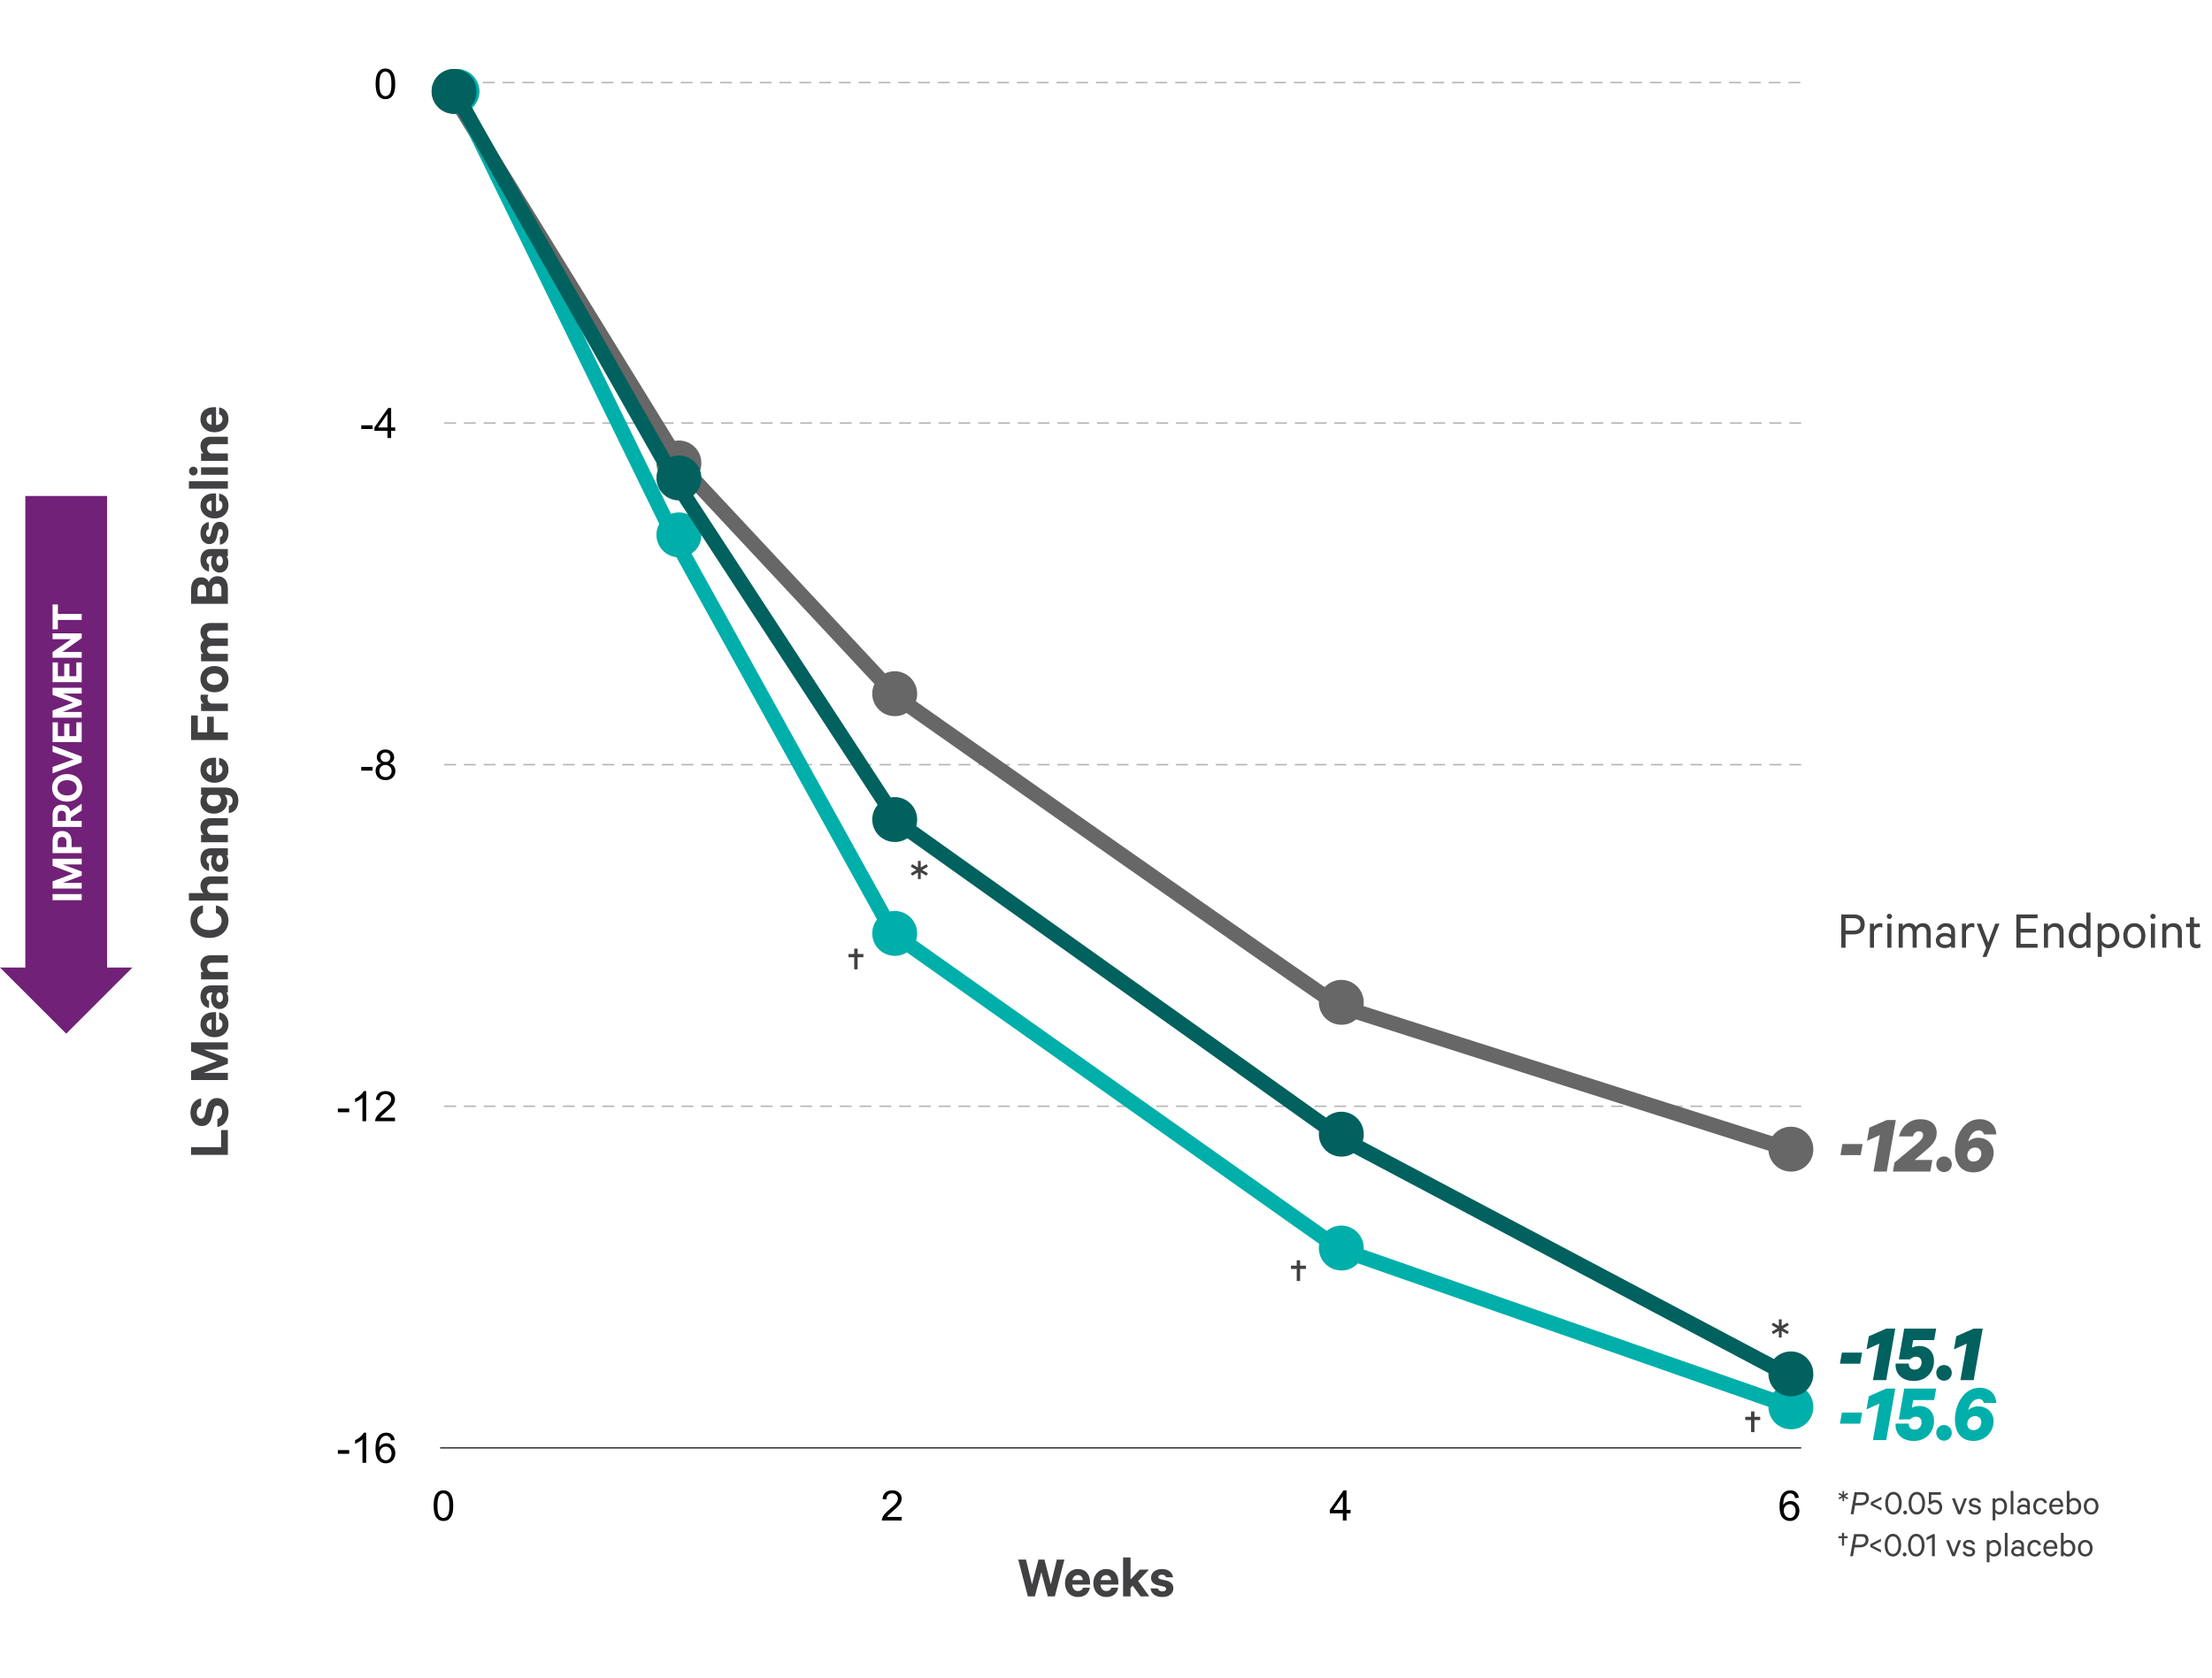 <svg width="738" height="560" viewBox="0 0 738 560" fill="none" xmlns="http://www.w3.org/2000/svg">
<rect x="0" y="0" width="738" height="560" fill="#808080" stroke="none"/>
<g clip-path="url(#clip0_17405_3936)">
<path d="M738 0H0V560H738V0Z" fill="white"/>
<path d="M613.867 455.093L614.511 451.397H621.259L620.615 455.093H613.867ZM632.333 443.389L629.309 460.581H624.885L627.013 448.401L622.729 450.333L623.513 445.937L629.309 443.389H632.333ZM638.527 460.861C634.663 460.861 632.423 458.593 632.423 455.541C632.423 455.317 632.451 455.065 632.451 455.065H636.847V455.205C636.847 456.325 637.547 457.081 638.779 457.081C640.151 457.081 641.103 456.073 641.103 454.645C641.103 453.525 640.459 452.769 639.227 452.769C638.415 452.769 637.771 453.133 637.239 453.665H633.515L635.307 443.389H645.975L645.303 447.225H638.303L637.855 449.773C638.443 449.493 639.283 449.185 640.263 449.185C643.371 449.185 645.247 451.201 645.247 454.169C645.247 458.005 642.531 460.861 638.527 460.861ZM646.001 458.145C646.001 456.661 647.149 455.541 648.577 455.541C650.033 455.541 651.181 456.661 651.181 458.145C651.181 459.629 650.033 460.777 648.577 460.777C647.149 460.777 646.001 459.629 646.001 458.145ZM661.509 443.389L658.485 460.581H654.061L656.189 448.401L651.905 450.333L652.689 445.937L658.485 443.389H661.509Z" fill="#00615E"/>
<path d="M613.867 475.117L614.511 471.421H621.259L620.615 475.117H613.867ZM632.333 463.413L629.309 480.605H624.885L627.013 468.425L622.729 470.357L623.513 465.961L629.309 463.413H632.333ZM638.527 480.885C634.663 480.885 632.423 478.617 632.423 475.565C632.423 475.341 632.451 475.089 632.451 475.089H636.847V475.229C636.847 476.349 637.547 477.105 638.779 477.105C640.151 477.105 641.103 476.097 641.103 474.669C641.103 473.549 640.459 472.793 639.227 472.793C638.415 472.793 637.771 473.157 637.239 473.689H633.515L635.307 463.413H645.975L645.303 467.249H638.303L637.855 469.797C638.443 469.517 639.283 469.209 640.263 469.209C643.371 469.209 645.247 471.225 645.247 474.193C645.247 478.029 642.531 480.885 638.527 480.885ZM646.001 478.169C646.001 476.685 647.149 475.565 648.577 475.565C650.033 475.565 651.181 476.685 651.181 478.169C651.181 479.653 650.033 480.801 648.577 480.801C647.149 480.801 646.001 479.653 646.001 478.169ZM666.065 468.201H661.865C661.725 467.529 661.193 466.857 660.185 466.857C658.365 466.857 657.077 468.649 656.685 470.581H656.741C657.385 469.881 658.673 469.321 659.877 469.321C663.153 469.321 665.141 471.589 665.141 474.249C665.141 477.889 662.285 480.885 658.421 480.885C654.025 480.885 652.233 477.581 652.233 473.773C652.233 468.985 655.033 463.133 660.465 463.133C663.937 463.133 665.841 465.261 666.065 468.201ZM656.349 475.201C656.349 476.377 657.049 477.273 658.449 477.273C659.821 477.273 661.025 476.181 661.025 474.669C661.025 473.521 660.353 472.597 658.953 472.597C657.553 472.597 656.349 473.689 656.349 475.201Z" fill="#00AFAA"/>
<path d="M614.043 385.49L614.687 381.794H621.435L620.791 385.49H614.043ZM632.509 373.786L629.485 390.978H625.061L627.189 378.798L622.905 380.73L623.689 376.334L629.485 373.786H632.509ZM632.067 387.982L639.207 382.046C640.327 381.066 641.615 380.086 641.615 378.826C641.615 378.042 641.111 377.538 640.215 377.538C639.095 377.538 638.451 378.35 638.227 379.246H633.551C634.391 376.054 636.939 373.506 640.719 373.506C644.163 373.506 646.151 375.298 646.151 378.07C646.151 380.842 644.331 382.41 642.063 384.314L638.759 387.114H644.695L644.023 390.978H631.563L632.067 387.982ZM646.013 388.542C646.013 387.058 647.161 385.938 648.589 385.938C650.045 385.938 651.193 387.058 651.193 388.542C651.193 390.026 650.045 391.174 648.589 391.174C647.161 391.174 646.013 390.026 646.013 388.542ZM666.077 378.574H661.877C661.737 377.902 661.205 377.23 660.197 377.23C658.377 377.23 657.089 379.022 656.697 380.954H656.753C657.397 380.254 658.685 379.694 659.889 379.694C663.165 379.694 665.153 381.962 665.153 384.622C665.153 388.262 662.297 391.258 658.433 391.258C654.037 391.258 652.245 387.954 652.245 384.146C652.245 379.358 655.045 373.506 660.477 373.506C663.949 373.506 665.853 375.634 666.077 378.574ZM656.361 385.574C656.361 386.75 657.061 387.646 658.461 387.646C659.833 387.646 661.037 386.554 661.037 385.042C661.037 383.894 660.365 382.97 658.965 382.97C657.565 382.97 656.361 384.062 656.361 385.574Z" fill="#676767"/>
<path d="M618.482 311.829H615.75V316.279H614.32V305.171H618.482C620.725 305.171 622.136 306.311 622.136 308.5C622.136 310.671 620.725 311.829 618.482 311.829ZM620.725 308.5C620.725 307.233 619.947 306.419 618.445 306.419H615.75V310.562H618.445C619.947 310.562 620.725 309.748 620.725 308.5ZM628.001 308.21V309.603C627.784 309.459 627.44 309.386 627.096 309.386C626.246 309.386 625.504 309.947 625.233 310.888V316.279H623.876V308.247H625.233V309.296C625.577 308.608 626.337 308.084 627.223 308.084C627.567 308.084 627.856 308.138 628.001 308.21ZM631.046 308.247V316.279H629.689V308.247H631.046ZM631.245 305.822C631.245 306.293 630.847 306.691 630.358 306.691C629.888 306.691 629.49 306.293 629.49 305.822C629.49 305.334 629.888 304.954 630.358 304.954C630.847 304.954 631.245 305.334 631.245 305.822ZM639.169 309.368C639.675 308.645 640.489 308.084 641.611 308.084C643.239 308.084 644.144 309.224 644.144 310.96V316.279H642.769V311.177C642.769 310.056 642.28 309.314 641.249 309.314C640.435 309.314 639.729 309.875 639.476 310.743V316.279H638.119V311.177C638.119 310.056 637.631 309.314 636.6 309.314C635.785 309.314 635.08 309.875 634.827 310.743V316.279H633.47V308.247H634.827V309.187C635.225 308.554 636.003 308.084 636.998 308.084C638.011 308.084 638.789 308.608 639.169 309.368ZM652.263 316.279H650.961V315.682C650.653 316.008 649.803 316.424 648.844 316.424C647.216 316.424 645.859 315.447 645.859 313.855C645.859 312.353 647.216 311.34 648.934 311.34C649.767 311.34 650.617 311.684 650.961 311.992V310.978C650.961 309.983 650.346 309.26 649.188 309.26C648.337 309.26 647.795 309.622 647.541 310.363H646.203C646.474 309.006 647.668 308.084 649.206 308.084C651.123 308.084 652.263 309.169 652.263 310.924V316.279ZM650.961 314.289V313.457C650.725 312.86 649.911 312.462 649.079 312.462C648.102 312.462 647.161 312.896 647.161 313.855C647.161 314.832 648.102 315.284 649.079 315.284C649.911 315.284 650.725 314.886 650.961 314.289ZM658.707 308.21V309.603C658.49 309.459 658.147 309.386 657.803 309.386C656.953 309.386 656.211 309.947 655.939 310.888V316.279H654.583V308.247H655.939V309.296C656.283 308.608 657.043 308.084 657.93 308.084C658.273 308.084 658.563 308.138 658.707 308.21ZM662.765 319.355H661.426L662.639 316.334L659.509 308.247H660.974L663.344 314.579L665.678 308.247H667.089L662.765 319.355ZM672.73 305.171H679.804V306.437H674.141V309.947H679.279V311.214H674.141V314.995H679.804V316.279H672.73V305.171ZM681.932 316.279V308.247H683.289V309.26C683.759 308.627 684.628 308.084 685.659 308.084C687.486 308.084 688.481 309.26 688.481 311.015V316.279H687.106V311.232C687.106 310.11 686.545 309.332 685.333 309.332C684.393 309.332 683.578 309.965 683.289 310.834V316.279H681.932ZM696.084 316.279V315.339C695.686 315.917 694.818 316.442 693.823 316.442C691.471 316.442 690.205 314.542 690.205 312.263C690.205 310.001 691.471 308.084 693.823 308.084C694.818 308.084 695.686 308.608 696.084 309.187V304.52H697.459V316.279H696.084ZM696.084 313.891V310.635C695.668 309.802 694.872 309.314 694.022 309.314C692.484 309.314 691.58 310.562 691.58 312.263C691.58 313.964 692.484 315.212 694.022 315.212C694.872 315.212 695.668 314.723 696.084 313.891ZM701.222 315.339V319.355H699.865V308.247H701.222V309.187C701.638 308.608 702.488 308.084 703.483 308.084C705.853 308.084 707.101 310.038 707.101 312.263C707.101 314.488 705.853 316.442 703.483 316.442C702.488 316.442 701.638 315.917 701.222 315.339ZM701.222 310.635V313.891C701.638 314.723 702.434 315.212 703.284 315.212C704.822 315.212 705.727 313.964 705.727 312.263C705.727 310.562 704.822 309.314 703.284 309.314C702.434 309.314 701.638 309.802 701.222 310.635ZM715.784 312.263C715.784 314.723 714.282 316.442 712.093 316.442C709.886 316.442 708.402 314.723 708.402 312.263C708.402 309.802 709.886 308.084 712.093 308.084C714.282 308.084 715.784 309.802 715.784 312.263ZM714.409 312.263C714.409 310.508 713.54 309.278 712.093 309.278C710.646 309.278 709.777 310.508 709.777 312.263C709.777 314.018 710.646 315.248 712.093 315.248C713.54 315.248 714.409 314.018 714.409 312.263ZM718.978 308.247V316.279H717.621V308.247H718.978ZM719.177 305.822C719.177 306.293 718.779 306.691 718.29 306.691C717.82 306.691 717.422 306.293 717.422 305.822C717.422 305.334 717.82 304.954 718.29 304.954C718.779 304.954 719.177 305.334 719.177 305.822ZM721.402 316.279V308.247H722.759V309.26C723.229 308.627 724.097 308.084 725.129 308.084C726.956 308.084 727.951 309.26 727.951 311.015V316.279H726.576V311.232C726.576 310.11 726.015 309.332 724.803 309.332C723.862 309.332 723.048 309.965 722.759 310.834V316.279H721.402ZM730.633 314.253V309.404H729.331V308.247H730.633V306.13H731.99V308.247H733.926V309.404H731.99V314.108C731.99 314.886 732.37 315.23 733.057 315.23C733.437 315.23 733.835 315.085 734.107 314.904V316.171C733.799 316.334 733.329 316.442 732.84 316.442C731.538 316.442 730.633 315.737 730.633 314.253Z" fill="#414042"/>
<path d="M346.465 520.486H348.465L350.585 528.746L352.605 520.486H355.125L351.925 532.766H349.585L347.425 524.666L345.265 532.766H342.925L339.725 520.486H342.305L344.305 528.746L346.465 520.486ZM361.317 529.846H363.617C363.297 531.746 361.897 532.966 359.657 532.966C357.057 532.966 355.317 531.066 355.317 528.306C355.317 525.606 357.117 523.626 359.617 523.626C362.237 523.626 363.677 525.446 363.677 528.066V528.826H357.717C357.797 530.166 358.557 530.966 359.657 530.966C360.497 530.966 361.117 530.606 361.317 529.846ZM359.637 525.646C358.677 525.646 357.997 526.226 357.777 527.326H361.237C361.217 526.386 360.657 525.646 359.637 525.646ZM370.771 529.846H373.071C372.751 531.746 371.351 532.966 369.111 532.966C366.511 532.966 364.771 531.066 364.771 528.306C364.771 525.606 366.571 523.626 369.071 523.626C371.691 523.626 373.131 525.446 373.131 528.066V528.826H367.171C367.251 530.166 368.011 530.966 369.111 530.966C369.951 530.966 370.571 530.606 370.771 529.846ZM369.091 525.646C368.131 525.646 367.451 526.226 367.231 527.326H370.691C370.671 526.386 370.111 525.646 369.091 525.646ZM380.526 532.766L377.906 529.166L377.186 529.946V532.766H374.706V519.766H377.186V527.146L380.246 523.826H383.326L379.706 527.626L383.466 532.766H380.526ZM383.833 530.106H386.293C386.493 530.746 387.053 531.086 387.793 531.086C388.553 531.086 389.053 530.786 389.053 530.206C389.053 529.806 388.773 529.606 388.153 529.446L386.353 529.046C384.993 528.726 384.033 528.026 384.033 526.526C384.033 524.786 385.593 523.626 387.593 523.626C389.853 523.626 391.093 524.706 391.393 526.386H389.033C388.873 525.886 388.453 525.506 387.633 525.506C387.033 525.506 386.453 525.786 386.453 526.346C386.453 526.706 386.693 526.906 387.253 527.046L389.093 527.466C390.653 527.846 391.473 528.706 391.473 530.066C391.473 531.886 389.893 532.966 387.813 532.966C385.633 532.966 384.093 531.926 383.833 530.106Z" fill="#414042"/>
<path d="M144.678 502.481C144.678 501.296 144.799 500.344 145.04 499.624C145.286 498.899 145.649 498.341 146.127 497.949C146.61 497.557 147.216 497.361 147.946 497.361C148.483 497.361 148.955 497.47 149.361 497.689C149.766 497.903 150.101 498.215 150.365 498.625C150.63 499.031 150.837 499.528 150.988 500.116C151.138 500.699 151.213 501.487 151.213 502.481C151.213 503.657 151.092 504.607 150.851 505.332C150.609 506.052 150.247 506.61 149.764 507.006C149.285 507.398 148.679 507.594 147.946 507.594C146.979 507.594 146.221 507.248 145.669 506.555C145.008 505.721 144.678 504.363 144.678 502.481ZM145.943 502.481C145.943 504.126 146.134 505.222 146.517 505.769C146.904 506.311 147.38 506.582 147.946 506.582C148.511 506.582 148.985 506.309 149.367 505.762C149.755 505.215 149.948 504.122 149.948 502.481C149.948 500.831 149.755 499.735 149.367 499.193C148.985 498.651 148.506 498.379 147.932 498.379C147.367 498.379 146.916 498.619 146.578 499.097C146.155 499.708 145.943 500.836 145.943 502.481Z" fill="black"/>
<path d="M300.842 506.241V507.423H294.218C294.209 507.127 294.257 506.842 294.362 506.569C294.531 506.118 294.799 505.673 295.169 505.236C295.542 504.798 296.08 504.292 296.782 503.718C297.871 502.825 298.607 502.119 298.99 501.599C299.373 501.075 299.564 500.581 299.564 500.116C299.564 499.628 299.389 499.218 299.038 498.885C298.691 498.548 298.238 498.379 297.677 498.379C297.085 498.379 296.611 498.557 296.255 498.913C295.9 499.268 295.72 499.76 295.715 500.389L294.451 500.259C294.537 499.316 294.863 498.598 295.428 498.106C295.993 497.609 296.752 497.361 297.705 497.361C298.666 497.361 299.427 497.627 299.988 498.161C300.548 498.694 300.829 499.355 300.829 500.143C300.829 500.544 300.747 500.938 300.583 501.326C300.419 501.713 300.145 502.121 299.762 502.549C299.384 502.978 298.753 503.566 297.869 504.313C297.13 504.933 296.657 505.354 296.447 505.578C296.237 505.796 296.064 506.017 295.927 506.241H300.842Z" fill="black"/>
<path d="M448.018 507.423V505.024H443.67V503.896L448.243 497.402H449.248V503.896H450.602V505.024H449.248V507.423H448.018ZM448.018 503.896V499.377L444.88 503.896H448.018Z" fill="black"/>
<path d="M600.157 499.856L598.933 499.952C598.824 499.469 598.669 499.118 598.468 498.899C598.136 498.548 597.725 498.373 597.238 498.373C596.846 498.373 596.502 498.482 596.206 498.701C595.818 498.983 595.513 499.396 595.29 499.938C595.066 500.48 594.95 501.253 594.941 502.255C595.237 501.804 595.599 501.469 596.028 501.25C596.456 501.032 596.905 500.922 597.375 500.922C598.195 500.922 598.892 501.225 599.466 501.832C600.045 502.433 600.334 503.212 600.334 504.169C600.334 504.798 600.198 505.384 599.924 505.926C599.655 506.464 599.284 506.876 598.81 507.164C598.336 507.451 597.798 507.594 597.197 507.594C596.171 507.594 595.335 507.218 594.688 506.466C594.041 505.71 593.717 504.466 593.717 502.734C593.717 500.797 594.075 499.389 594.791 498.509C595.415 497.744 596.256 497.361 597.313 497.361C598.101 497.361 598.746 497.582 599.248 498.024C599.753 498.466 600.057 499.077 600.157 499.856ZM595.132 504.176C595.132 504.6 595.221 505.006 595.399 505.393C595.581 505.78 595.834 506.077 596.158 506.282C596.481 506.482 596.821 506.582 597.176 506.582C597.696 506.582 598.142 506.373 598.516 505.954C598.89 505.534 599.077 504.965 599.077 504.245C599.077 503.552 598.892 503.007 598.523 502.611C598.154 502.21 597.689 502.009 597.128 502.009C596.572 502.009 596.101 502.21 595.713 502.611C595.326 503.007 595.132 503.529 595.132 504.176Z" fill="black"/>
<path d="M125.322 27.987C125.322 26.802 125.443 25.85 125.684 25.13C125.93 24.405 126.293 23.847 126.771 23.455C127.254 23.063 127.86 22.867 128.59 22.867C129.127 22.867 129.599 22.977 130.005 23.195C130.41 23.41 130.745 23.722 131.009 24.132C131.274 24.537 131.481 25.034 131.631 25.622C131.782 26.205 131.857 26.994 131.857 27.987C131.857 29.163 131.736 30.113 131.495 30.838C131.253 31.558 130.891 32.116 130.408 32.513C129.929 32.905 129.323 33.101 128.59 33.101C127.623 33.101 126.865 32.754 126.313 32.062C125.652 31.227 125.322 29.869 125.322 27.987ZM126.587 27.987C126.587 29.633 126.778 30.729 127.161 31.275C127.548 31.818 128.024 32.089 128.59 32.089C129.155 32.089 129.629 31.815 130.011 31.268C130.399 30.722 130.592 29.628 130.592 27.987C130.592 26.338 130.399 25.241 130.011 24.699C129.629 24.157 129.15 23.886 128.576 23.886C128.011 23.886 127.56 24.125 127.222 24.604C126.798 25.214 126.587 26.342 126.587 27.987Z" fill="black"/>
<path opacity="0.29" d="M600.645 27.559H146.535" stroke="black" stroke-width="0.5" stroke-dasharray="3.96 2.64"/>
<path d="M120.523 143.177V141.94H124.303V143.177H120.523ZM129.266 146.185V143.786H124.919V142.658L129.492 136.164H130.497V142.658H131.85V143.786H130.497V146.185H129.266ZM129.266 142.658V138.139L126.129 142.658H129.266Z" fill="black"/>
<path opacity="0.29" d="M600.948 141.186H146.838" stroke="black" stroke-width="0.5" stroke-dasharray="3.96 2.64"/>
<path d="M120.523 257.177V255.94H124.303V257.177H120.523ZM127.215 254.75C126.705 254.564 126.327 254.297 126.081 253.951C125.835 253.604 125.712 253.19 125.712 252.707C125.712 251.977 125.974 251.364 126.498 250.868C127.022 250.371 127.719 250.123 128.59 250.123C129.465 250.123 130.169 250.378 130.702 250.888C131.235 251.394 131.502 252.012 131.502 252.741C131.502 253.206 131.379 253.611 131.132 253.957C130.891 254.299 130.522 254.564 130.025 254.75C130.64 254.951 131.107 255.275 131.426 255.721C131.75 256.168 131.912 256.701 131.912 257.321C131.912 258.178 131.609 258.898 131.003 259.481C130.396 260.064 129.599 260.356 128.61 260.356C127.621 260.356 126.824 260.064 126.217 259.481C125.611 258.893 125.308 258.162 125.308 257.287C125.308 256.635 125.472 256.09 125.8 255.653C126.133 255.211 126.605 254.91 127.215 254.75ZM126.969 252.666C126.969 253.139 127.122 253.527 127.427 253.828C127.733 254.128 128.129 254.279 128.617 254.279C129.091 254.279 129.478 254.131 129.779 253.834C130.084 253.534 130.237 253.167 130.237 252.734C130.237 252.283 130.08 251.904 129.765 251.599C129.455 251.289 129.068 251.134 128.603 251.134C128.134 251.134 127.744 251.285 127.434 251.585C127.124 251.886 126.969 252.246 126.969 252.666ZM126.573 257.293C126.573 257.644 126.655 257.984 126.819 258.312C126.988 258.64 127.236 258.895 127.564 259.078C127.892 259.255 128.245 259.344 128.624 259.344C129.212 259.344 129.697 259.155 130.08 258.777C130.463 258.399 130.654 257.918 130.654 257.334C130.654 256.742 130.456 256.252 130.059 255.865C129.667 255.477 129.175 255.284 128.583 255.284C128.004 255.284 127.523 255.475 127.14 255.858C126.762 256.241 126.573 256.719 126.573 257.293Z" fill="black"/>
<path opacity="0.29" d="M600.948 255.186H146.838" stroke="black" stroke-width="0.5" stroke-dasharray="3.96 2.64"/>
<path d="M112.73 371.177V369.94H116.51V371.177H112.73ZM122.164 374.185H120.933V366.344C120.637 366.627 120.247 366.909 119.764 367.192C119.286 367.474 118.855 367.686 118.472 367.828V366.638C119.16 366.315 119.762 365.923 120.277 365.462C120.792 365.002 121.157 364.555 121.371 364.123H122.164V374.185ZM131.789 373.002V374.185H125.165C125.156 373.889 125.203 373.604 125.308 373.331C125.477 372.879 125.746 372.435 126.115 371.998C126.489 371.56 127.026 371.054 127.728 370.48C128.817 369.587 129.553 368.88 129.936 368.361C130.319 367.837 130.51 367.342 130.51 366.877C130.51 366.39 130.335 365.98 129.984 365.647C129.638 365.31 129.184 365.141 128.624 365.141C128.031 365.141 127.557 365.319 127.202 365.674C126.846 366.03 126.666 366.522 126.662 367.151L125.397 367.021C125.484 366.078 125.81 365.36 126.375 364.868C126.94 364.371 127.699 364.123 128.651 364.123C129.613 364.123 130.374 364.389 130.934 364.922C131.495 365.456 131.775 366.116 131.775 366.905C131.775 367.306 131.693 367.7 131.529 368.087C131.365 368.475 131.091 368.883 130.709 369.311C130.33 369.739 129.699 370.327 128.815 371.075C128.077 371.694 127.603 372.116 127.393 372.339C127.184 372.558 127.01 372.779 126.874 373.002H131.789Z" fill="black"/>
<path opacity="0.29" d="M600.948 369.186H146.838" stroke="black" stroke-width="0.5" stroke-dasharray="3.96 2.64"/>
<path d="M112.73 485.177V483.94H116.51V485.177H112.73ZM122.164 488.185H120.933V480.344C120.637 480.627 120.247 480.909 119.764 481.192C119.286 481.474 118.855 481.686 118.472 481.828V480.638C119.16 480.315 119.762 479.923 120.277 479.462C120.792 479.002 121.157 478.555 121.371 478.123H122.164V488.185ZM131.707 480.618L130.483 480.713C130.374 480.23 130.219 479.879 130.018 479.661C129.686 479.31 129.275 479.134 128.788 479.134C128.396 479.134 128.052 479.244 127.756 479.462C127.368 479.745 127.063 480.157 126.84 480.7C126.616 481.242 126.5 482.014 126.491 483.017C126.787 482.566 127.149 482.231 127.578 482.012C128.006 481.793 128.455 481.684 128.924 481.684C129.745 481.684 130.442 481.987 131.016 482.593C131.595 483.195 131.884 483.974 131.884 484.931C131.884 485.56 131.748 486.146 131.474 486.688C131.205 487.226 130.834 487.638 130.36 487.925C129.886 488.212 129.348 488.356 128.747 488.356C127.721 488.356 126.885 487.98 126.238 487.228C125.591 486.471 125.267 485.227 125.267 483.496C125.267 481.559 125.625 480.151 126.34 479.271C126.965 478.505 127.806 478.123 128.863 478.123C129.651 478.123 130.296 478.344 130.798 478.786C131.303 479.228 131.606 479.838 131.707 480.618ZM126.682 484.938C126.682 485.362 126.771 485.767 126.949 486.155C127.131 486.542 127.384 486.838 127.708 487.043C128.031 487.244 128.371 487.344 128.726 487.344C129.246 487.344 129.692 487.135 130.066 486.715C130.44 486.296 130.627 485.726 130.627 485.006C130.627 484.314 130.442 483.769 130.073 483.373C129.704 482.971 129.239 482.771 128.678 482.771C128.122 482.771 127.651 482.971 127.263 483.373C126.876 483.769 126.682 484.291 126.682 484.938Z" fill="black"/>
<path d="M600.948 483.186H146.838" stroke="#414042" stroke-width="0.5"/>
<path d="M76.023 385.415H63.743V382.855H73.763V377.135H76.023V385.415ZM72.523 376.118V373.478C73.603 373.138 74.103 372.238 74.103 371.038C74.103 369.798 73.543 368.978 72.563 368.978C71.823 368.978 71.423 369.418 71.183 370.478L70.683 372.678C70.283 374.438 69.343 375.798 67.323 375.798C65.103 375.798 63.543 373.958 63.543 371.378C63.543 368.578 65.023 366.958 67.103 366.558V369.098C66.283 369.378 65.643 370.078 65.643 371.358C65.643 372.518 66.203 373.298 67.083 373.298C67.783 373.298 68.203 372.838 68.423 371.918L68.943 369.678C69.403 367.678 70.543 366.458 72.403 366.458C74.783 366.458 76.223 368.418 76.223 371.018C76.223 373.758 74.863 375.698 72.523 376.118ZM76.023 353.254V354.994L68.003 358.034H76.023V360.434H63.743V357.394L72.403 354.114L63.743 350.854V347.854H76.023V350.274H68.003L76.023 353.254ZM73.103 340.153V337.853C75.003 338.173 76.223 339.573 76.223 341.813C76.223 344.413 74.323 346.153 71.563 346.153C68.863 346.153 66.883 344.353 66.883 341.853C66.883 339.233 68.703 337.793 71.323 337.793H72.083V343.753C73.423 343.673 74.223 342.913 74.223 341.813C74.223 340.973 73.863 340.353 73.103 340.153ZM68.903 341.833C68.903 342.793 69.483 343.473 70.583 343.693V340.233C69.643 340.253 68.903 340.813 68.903 341.833ZM76.023 328.858V331.238H75.543C75.843 331.538 76.183 332.438 76.183 333.418C76.183 335.218 75.143 336.738 73.283 336.738C71.583 336.738 70.423 335.218 70.423 333.278C70.423 332.498 70.683 331.598 70.943 331.238H70.283C69.523 331.238 68.903 331.698 68.903 332.698C68.903 333.398 69.223 333.818 69.743 334.018V336.378C68.123 336.118 66.883 334.658 66.883 332.618C66.883 330.238 68.183 328.858 70.323 328.858H76.023ZM73.583 331.238H72.943C72.463 331.458 72.163 332.138 72.163 332.858C72.163 333.638 72.503 334.438 73.263 334.438C74.043 334.438 74.363 333.638 74.363 332.858C74.363 332.138 74.063 331.458 73.583 331.238ZM76.023 326.843H67.083V324.363H67.903C67.343 323.883 66.883 323.003 66.883 321.963C66.883 319.943 68.203 318.803 70.183 318.803H76.023V321.283H70.703C69.763 321.283 69.123 321.763 69.123 322.743C69.123 323.503 69.583 324.163 70.363 324.363H76.023V326.843ZM69.883 313.007C66.123 313.007 63.543 310.567 63.543 307.287C63.543 304.387 65.243 302.607 67.703 302.147V304.687C66.583 305.107 65.823 305.867 65.823 307.287C65.823 309.247 67.543 310.407 69.883 310.407C72.203 310.407 73.943 309.247 73.943 307.287C73.943 305.867 73.183 305.107 72.043 304.687V302.147C74.523 302.607 76.223 304.387 76.223 307.287C76.223 310.567 73.643 313.007 69.883 313.007ZM76.023 300.534H63.023V298.054H67.903C67.343 297.574 66.883 296.694 66.883 295.654C66.883 293.634 68.203 292.494 70.183 292.494H76.023V294.974H70.703C69.763 294.974 69.123 295.454 69.123 296.434C69.123 297.194 69.583 297.854 70.363 298.054H76.023V300.534ZM76.023 283.097V285.477H75.543C75.843 285.777 76.183 286.677 76.183 287.657C76.183 289.457 75.143 290.977 73.283 290.977C71.583 290.977 70.423 289.457 70.423 287.517C70.423 286.737 70.683 285.837 70.943 285.477H70.283C69.523 285.477 68.903 285.937 68.903 286.937C68.903 287.637 69.223 288.057 69.743 288.257V290.617C68.123 290.357 66.883 288.897 66.883 286.857C66.883 284.477 68.183 283.097 70.323 283.097H76.023ZM73.583 285.477H72.943C72.463 285.697 72.163 286.377 72.163 287.097C72.163 287.877 72.503 288.677 73.263 288.677C74.043 288.677 74.363 287.877 74.363 287.097C74.363 286.377 74.063 285.697 73.583 285.477ZM76.023 281.081H67.083V278.601H67.903C67.343 278.121 66.883 277.241 66.883 276.201C66.883 274.181 68.203 273.041 70.183 273.041H76.023V275.521H70.703C69.763 275.521 69.123 276.001 69.123 276.981C69.123 277.741 69.583 278.401 70.363 278.601H76.023V281.081ZM75.423 265.283H74.903C75.383 265.683 75.823 266.503 75.823 267.483C75.823 270.063 73.743 271.543 71.343 271.543C68.963 271.543 66.883 270.063 66.883 267.483C66.883 266.503 67.323 265.683 67.783 265.283H67.083V262.823H75.043C78.103 262.823 79.523 264.683 79.523 267.203C79.523 269.523 78.343 271.103 76.343 271.363V268.963C77.183 268.763 77.603 268.163 77.603 267.203C77.603 265.943 76.863 265.283 75.423 265.283ZM72.803 265.283H69.883C69.383 265.583 68.963 266.223 68.963 266.963C68.963 268.283 69.963 269.063 71.343 269.063C72.743 269.063 73.743 268.283 73.743 266.963C73.743 266.223 73.323 265.583 72.803 265.283ZM73.103 255.231V252.931C75.003 253.251 76.223 254.651 76.223 256.891C76.223 259.491 74.323 261.231 71.563 261.231C68.863 261.231 66.883 259.431 66.883 256.931C66.883 254.311 68.703 252.871 71.323 252.871H72.083V258.831C73.423 258.751 74.223 257.991 74.223 256.891C74.223 256.051 73.863 255.431 73.103 255.231ZM68.903 256.911C68.903 257.871 69.483 258.551 70.583 258.771V255.311C69.643 255.331 68.903 255.891 68.903 256.911ZM76.023 244.418V246.958H63.743V238.778H65.983V244.418H69.103V239.198H71.323V244.418H76.023ZM67.043 231.853H69.523C69.323 232.193 69.223 232.633 69.223 233.093C69.223 233.933 69.663 234.613 70.483 234.793H76.023V237.273H67.083V234.793H67.963C67.323 234.413 66.883 233.673 66.883 232.793C66.883 232.373 66.963 231.993 67.043 231.853ZM71.563 222.276C74.303 222.276 76.223 224.056 76.223 226.656C76.223 229.256 74.303 231.036 71.563 231.036C68.803 231.036 66.883 229.256 66.883 226.656C66.883 224.056 68.803 222.276 71.563 222.276ZM71.563 224.736C70.063 224.736 68.983 225.416 68.983 226.656C68.983 227.896 70.063 228.576 71.563 228.576C73.043 228.576 74.123 227.896 74.123 226.656C74.123 225.416 73.043 224.736 71.563 224.736ZM68.023 213.55C67.383 212.97 66.883 212.11 66.883 210.85C66.883 209.01 68.163 207.91 70.183 207.91H76.023V210.39H70.703C69.743 210.39 69.103 210.81 69.103 211.67C69.103 212.31 69.503 212.89 70.263 213.05H76.023V215.55H70.703C69.743 215.55 69.103 215.95 69.103 216.81C69.103 217.45 69.503 218.05 70.263 218.21H76.023V220.69H67.083V218.21H67.823C67.263 217.77 66.883 216.95 66.883 215.95C66.883 214.89 67.363 214.05 68.023 213.55ZM69.683 194.288C70.063 193.128 71.203 192.288 72.543 192.288C74.803 192.288 76.023 193.848 76.023 196.408V201.508H63.743V196.808C63.743 194.248 64.883 192.668 67.083 192.668C68.403 192.668 69.363 193.388 69.683 194.288ZM68.783 199.048V196.968C68.783 195.748 68.303 195.108 67.323 195.108C66.343 195.108 65.903 195.748 65.903 196.968V199.048H68.783ZM70.783 199.048H73.863V196.628C73.863 195.428 73.263 194.788 72.323 194.788C71.363 194.788 70.783 195.428 70.783 196.628V199.048ZM76.023 183.214V185.594H75.543C75.843 185.894 76.183 186.794 76.183 187.774C76.183 189.574 75.143 191.094 73.283 191.094C71.583 191.094 70.423 189.574 70.423 187.634C70.423 186.854 70.683 185.954 70.943 185.594H70.283C69.523 185.594 68.903 186.054 68.903 187.054C68.903 187.754 69.223 188.174 69.743 188.374V190.734C68.123 190.474 66.883 189.014 66.883 186.974C66.883 184.594 68.183 183.214 70.323 183.214H76.023ZM73.583 185.594H72.943C72.463 185.814 72.163 186.494 72.163 187.214C72.163 187.994 72.503 188.794 73.263 188.794C74.043 188.794 74.363 187.994 74.363 187.214C74.363 186.494 74.063 185.814 73.583 185.594ZM73.363 181.778V179.318C74.003 179.118 74.343 178.558 74.343 177.818C74.343 177.058 74.043 176.558 73.463 176.558C73.063 176.558 72.863 176.838 72.703 177.458L72.303 179.258C71.983 180.618 71.283 181.578 69.783 181.578C68.043 181.578 66.883 180.018 66.883 178.018C66.883 175.758 67.963 174.518 69.643 174.218V176.578C69.143 176.738 68.763 177.158 68.763 177.978C68.763 178.578 69.043 179.158 69.603 179.158C69.963 179.158 70.163 178.918 70.303 178.358L70.723 176.518C71.103 174.958 71.963 174.138 73.323 174.138C75.143 174.138 76.223 175.718 76.223 177.798C76.223 179.978 75.183 181.518 73.363 181.778ZM73.103 167.028V164.728C75.003 165.048 76.223 166.448 76.223 168.688C76.223 171.288 74.323 173.028 71.563 173.028C68.863 173.028 66.883 171.228 66.883 168.728C66.883 166.108 68.703 164.668 71.323 164.668H72.083V170.628C73.423 170.548 74.223 169.788 74.223 168.688C74.223 167.848 73.863 167.228 73.103 167.028ZM68.903 168.708C68.903 169.668 69.483 170.348 70.583 170.568V167.108C69.643 167.128 68.903 167.688 68.903 168.708ZM63.023 160.613H76.023V163.093H63.023V160.613ZM67.083 155.964H76.023V158.444H67.083V155.964ZM64.503 155.744C65.343 155.744 65.923 156.424 65.923 157.204C65.923 158.004 65.343 158.684 64.503 158.684C63.683 158.684 63.083 158.004 63.083 157.204C63.083 156.424 63.683 155.744 64.503 155.744ZM76.023 153.796H67.083V151.316H67.903C67.343 150.836 66.883 149.956 66.883 148.916C66.883 146.896 68.203 145.756 70.183 145.756H76.023V148.236H70.703C69.763 148.236 69.123 148.716 69.123 149.696C69.123 150.456 69.583 151.116 70.363 151.316H76.023V153.796ZM73.103 138.258V135.958C75.003 136.278 76.223 137.678 76.223 139.918C76.223 142.518 74.323 144.258 71.563 144.258C68.863 144.258 66.883 142.458 66.883 139.958C66.883 137.338 68.703 135.898 71.323 135.898H72.083V141.858C73.423 141.778 74.223 141.018 74.223 139.918C74.223 139.078 73.863 138.458 73.103 138.258ZM68.903 139.938C68.903 140.898 69.483 141.578 70.583 141.798V138.338C69.643 138.358 68.903 138.918 68.903 139.938Z" fill="#414042"/>
<path d="M35.73 165.521H8.447V323.703H35.73V165.521Z" fill="#712177"/>
<path d="M0 322.896L22.09 344.966L44.18 322.896H0Z" fill="#712177"/>
<path d="M17.535 298.389H27.257V300.416H17.535V298.389ZM27.257 290.851V292.228L20.908 294.635H27.257V296.535H17.535V294.128L24.391 291.532L17.535 288.951V286.576H27.257V288.492H20.908L27.257 290.851ZM23.884 280.748V282.696H27.257V284.707H17.535V280.748C17.535 278.69 18.644 277.328 20.718 277.328C22.776 277.328 23.884 278.69 23.884 280.748ZM20.718 279.323C19.847 279.323 19.261 279.83 19.261 280.875V282.696H22.159V280.875C22.159 279.83 21.557 279.323 20.718 279.323ZM23.631 272.899V273.96H27.257V275.971H17.535V271.965C17.535 269.922 18.628 268.561 20.623 268.561C22.174 268.561 23.156 269.416 23.489 270.777L27.257 268.212V270.492L23.631 272.899ZM19.261 273.96H21.969V272.091C21.969 271.078 21.43 270.556 20.623 270.556C19.799 270.556 19.261 271.078 19.261 272.091V273.96ZM22.396 258.325C25.294 258.325 27.415 260.225 27.415 262.932C27.415 265.64 25.294 267.524 22.396 267.524C19.483 267.524 17.377 265.64 17.377 262.932C17.377 260.225 19.483 258.325 22.396 258.325ZM22.396 260.367C20.496 260.367 19.182 261.381 19.182 262.932C19.182 264.468 20.496 265.466 22.396 265.466C24.296 265.466 25.61 264.468 25.61 262.932C25.61 261.381 24.296 260.367 22.396 260.367ZM27.257 252.477V254.44L17.535 258.082V255.944L24.565 253.427L17.535 250.91V248.82L27.257 252.477ZM17.535 247.66V241.057H19.309V245.665H21.43V241.485H23.156V245.665H25.468V241.057H27.257V247.66H17.535ZM27.257 233.812V235.189L20.908 237.596H27.257V239.496H17.535V237.089L24.391 234.493L17.535 231.912V229.537H27.257V231.453H20.908L27.257 233.812ZM17.535 227.667V221.065H19.309V225.672H21.43V221.492H23.156V225.672H25.468V221.065H27.257V227.667H17.535ZM17.535 211.365H27.257V212.964L20.781 217.556H27.257V219.503H17.535V217.603L23.679 213.313H17.535V211.365ZM19.309 210.022H17.535V201.725H19.309V204.86H27.257V206.903H19.309V210.022Z" fill="white"/>
<path d="M614.451 499.279L613.371 498.643L613.635 498.187L614.727 498.811V497.563H615.255V498.811L616.347 498.187L616.611 498.643L615.519 499.279L616.611 499.903L616.347 500.359L615.255 499.735V500.995H614.727V499.735L613.635 500.359L613.371 499.903L614.451 499.279ZM620.715 502.399H618.903L618.387 505.351H617.451L618.747 497.983H621.495C622.779 497.983 623.559 498.643 623.559 499.879C623.559 501.499 622.323 502.399 620.715 502.399ZM619.539 498.811L619.047 501.559H620.847C621.939 501.559 622.611 500.959 622.611 499.927C622.611 499.243 622.203 498.811 621.315 498.811H619.539ZM624.173 502.279V501.343L627.725 499.531V500.383L624.869 501.811L627.725 503.239V504.091L624.173 502.279ZM631.731 505.459C630.087 505.459 628.983 503.911 628.983 501.667C628.983 499.423 630.087 497.875 631.731 497.875C633.375 497.875 634.479 499.423 634.479 501.667C634.479 503.911 633.375 505.459 631.731 505.459ZM631.731 498.727C630.531 498.727 629.907 499.951 629.907 501.667C629.907 503.383 630.531 504.607 631.731 504.607C632.919 504.607 633.555 503.383 633.555 501.667C633.555 499.951 632.919 498.727 631.731 498.727ZM634.981 504.763C634.981 504.391 635.269 504.103 635.629 504.103C635.977 504.103 636.265 504.391 636.265 504.763C636.265 505.135 635.977 505.411 635.629 505.411C635.269 505.411 634.981 505.135 634.981 504.763ZM639.512 505.459C637.868 505.459 636.764 503.911 636.764 501.667C636.764 499.423 637.868 497.875 639.512 497.875C641.156 497.875 642.26 499.423 642.26 501.667C642.26 503.911 641.156 505.459 639.512 505.459ZM639.512 498.727C638.312 498.727 637.688 499.951 637.688 501.667C637.688 503.383 638.312 504.607 639.512 504.607C640.7 504.607 641.336 503.383 641.336 501.667C641.336 499.951 640.7 498.727 639.512 498.727ZM645.585 501.391C644.997 501.391 644.553 501.691 644.277 502.027H643.533V497.983H647.565V498.823H644.325V501.043C644.577 500.815 645.069 500.575 645.669 500.575C647.025 500.575 647.985 501.607 647.985 503.023C647.985 504.415 646.989 505.459 645.597 505.459C644.193 505.459 643.233 504.619 643.065 503.251H643.989C644.145 504.115 644.673 504.643 645.597 504.643C646.485 504.643 647.097 503.947 647.097 503.023C647.097 502.099 646.485 501.391 645.585 501.391ZM654.183 505.351H653.295L651.231 500.023H652.203L653.763 504.211L655.311 500.023H656.259L654.183 505.351ZM656.754 503.887H657.69C657.858 504.439 658.326 504.703 658.95 504.703C659.586 504.703 660.042 504.451 660.042 503.911C660.042 503.539 659.802 503.311 659.25 503.167L658.194 502.891C657.438 502.699 656.91 502.315 656.91 501.487C656.91 500.539 657.738 499.915 658.818 499.915C659.994 499.915 660.69 500.491 660.882 501.427H659.982C659.826 500.947 659.454 500.671 658.806 500.671C658.278 500.671 657.786 500.923 657.786 501.439C657.786 501.799 658.026 501.967 658.53 502.111L659.562 502.363C660.474 502.603 660.918 503.107 660.918 503.851C660.918 504.859 660.078 505.459 658.938 505.459C657.774 505.459 656.922 504.871 656.754 503.887ZM665.715 504.727V507.391H664.815V500.023H665.715V500.647C665.991 500.263 666.555 499.915 667.215 499.915C668.787 499.915 669.615 501.211 669.615 502.687C669.615 504.163 668.787 505.459 667.215 505.459C666.555 505.459 665.991 505.111 665.715 504.727ZM665.715 501.607V503.767C665.991 504.319 666.519 504.643 667.083 504.643C668.103 504.643 668.703 503.815 668.703 502.687C668.703 501.559 668.103 500.731 667.083 500.731C666.519 500.731 665.991 501.055 665.715 501.607ZM671.738 497.551V505.351H670.838V497.551H671.738ZM677.21 505.351H676.346V504.955C676.142 505.171 675.578 505.447 674.942 505.447C673.862 505.447 672.962 504.799 672.962 503.743C672.962 502.747 673.862 502.075 675.002 502.075C675.554 502.075 676.118 502.303 676.346 502.507V501.835C676.346 501.175 675.938 500.695 675.17 500.695C674.606 500.695 674.246 500.935 674.078 501.427H673.19C673.37 500.527 674.162 499.915 675.182 499.915C676.454 499.915 677.21 500.635 677.21 501.799V505.351ZM676.346 504.031V503.479C676.19 503.083 675.65 502.819 675.098 502.819C674.45 502.819 673.826 503.107 673.826 503.743C673.826 504.391 674.45 504.691 675.098 504.691C675.65 504.691 676.19 504.427 676.346 504.031ZM678.364 502.687C678.364 501.031 679.36 499.915 680.788 499.915C681.988 499.915 682.744 500.611 682.924 501.631H682C681.88 501.055 681.424 500.707 680.788 500.707C679.876 500.707 679.276 501.523 679.276 502.687C679.276 503.851 679.876 504.667 680.788 504.667C681.424 504.667 681.88 504.319 682 503.743H682.924C682.744 504.763 681.988 505.459 680.788 505.459C679.36 505.459 678.364 504.343 678.364 502.687ZM687.44 503.755H688.292C688.1 504.763 687.344 505.459 686.144 505.459C684.692 505.459 683.696 504.343 683.696 502.699C683.696 501.103 684.668 499.915 686.12 499.915C687.584 499.915 688.364 500.983 688.364 502.531V502.855H684.596C684.608 503.995 685.244 504.691 686.144 504.691C686.804 504.691 687.296 504.355 687.44 503.755ZM686.132 500.683C685.328 500.683 684.752 501.235 684.62 502.171H687.452C687.44 501.379 687.02 500.683 686.132 500.683ZM690.465 504.727V505.351H689.553V497.551H690.465V500.647C690.729 500.263 691.305 499.915 691.965 499.915C693.525 499.915 694.365 501.187 694.365 502.687C694.365 504.199 693.525 505.459 691.965 505.459C691.305 505.459 690.729 505.111 690.465 504.727ZM690.465 501.607V503.767C690.741 504.319 691.269 504.643 691.833 504.643C692.853 504.643 693.453 503.815 693.453 502.687C693.453 501.559 692.853 500.731 691.833 500.731C691.269 500.731 690.741 501.055 690.465 501.607ZM700.124 502.687C700.124 504.319 699.128 505.459 697.676 505.459C696.212 505.459 695.228 504.319 695.228 502.687C695.228 501.055 696.212 499.915 697.676 499.915C699.128 499.915 700.124 501.055 700.124 502.687ZM699.212 502.687C699.212 501.523 698.636 500.707 697.676 500.707C696.716 500.707 696.14 501.523 696.14 502.687C696.14 503.851 696.716 504.667 697.676 504.667C698.636 504.667 699.212 503.851 699.212 502.687ZM613.359 513.327V512.655H614.547V511.551H615.243V512.655H616.431V513.327H615.243V515.811H614.547V513.327H613.359ZM620.54 516.399H618.728L618.212 519.351H617.276L618.572 511.983H621.32C622.604 511.983 623.384 512.643 623.384 513.879C623.384 515.499 622.148 516.399 620.54 516.399ZM619.364 512.811L618.872 515.559H620.672C621.764 515.559 622.436 514.959 622.436 513.927C622.436 513.243 622.028 512.811 621.14 512.811H619.364ZM623.997 516.279V515.343L627.549 513.531V514.383L624.693 515.811L627.549 517.239V518.091L623.997 516.279ZM631.555 519.459C629.911 519.459 628.807 517.911 628.807 515.667C628.807 513.423 629.911 511.875 631.555 511.875C633.199 511.875 634.303 513.423 634.303 515.667C634.303 517.911 633.199 519.459 631.555 519.459ZM631.555 512.727C630.355 512.727 629.731 513.951 629.731 515.667C629.731 517.383 630.355 518.607 631.555 518.607C632.743 518.607 633.379 517.383 633.379 515.667C633.379 513.951 632.743 512.727 631.555 512.727ZM634.805 518.763C634.805 518.391 635.093 518.103 635.453 518.103C635.801 518.103 636.089 518.391 636.089 518.763C636.089 519.135 635.801 519.411 635.453 519.411C635.093 519.411 634.805 519.135 634.805 518.763ZM639.336 519.459C637.692 519.459 636.588 517.911 636.588 515.667C636.588 513.423 637.692 511.875 639.336 511.875C640.98 511.875 642.084 513.423 642.084 515.667C642.084 517.911 640.98 519.459 639.336 519.459ZM639.336 512.727C638.136 512.727 637.512 513.951 637.512 515.667C637.512 517.383 638.136 518.607 639.336 518.607C640.524 518.607 641.16 517.383 641.16 515.667C641.16 513.951 640.524 512.727 639.336 512.727ZM645.508 511.971V519.351H644.584V513.111L642.76 514.047V513.087L644.944 511.971H645.508ZM652.226 519.351H651.338L649.274 514.023H650.246L651.806 518.211L653.354 514.023H654.302L652.226 519.351ZM654.797 517.887H655.733C655.901 518.439 656.369 518.703 656.993 518.703C657.629 518.703 658.085 518.451 658.085 517.911C658.085 517.539 657.845 517.311 657.293 517.167L656.237 516.891C655.481 516.699 654.953 516.315 654.953 515.487C654.953 514.539 655.781 513.915 656.861 513.915C658.037 513.915 658.733 514.491 658.925 515.427H658.025C657.869 514.947 657.497 514.671 656.849 514.671C656.321 514.671 655.829 514.923 655.829 515.439C655.829 515.799 656.069 515.967 656.573 516.111L657.605 516.363C658.517 516.603 658.961 517.107 658.961 517.851C658.961 518.859 658.121 519.459 656.981 519.459C655.817 519.459 654.965 518.871 654.797 517.887ZM663.758 518.727V521.391H662.858V514.023H663.758V514.647C664.034 514.263 664.598 513.915 665.258 513.915C666.83 513.915 667.658 515.211 667.658 516.687C667.658 518.163 666.83 519.459 665.258 519.459C664.598 519.459 664.034 519.111 663.758 518.727ZM663.758 515.607V517.767C664.034 518.319 664.562 518.643 665.126 518.643C666.146 518.643 666.746 517.815 666.746 516.687C666.746 515.559 666.146 514.731 665.126 514.731C664.562 514.731 664.034 515.055 663.758 515.607ZM669.781 511.551V519.351H668.881V511.551H669.781ZM675.253 519.351H674.389V518.955C674.185 519.171 673.621 519.447 672.985 519.447C671.905 519.447 671.005 518.799 671.005 517.743C671.005 516.747 671.905 516.075 673.045 516.075C673.597 516.075 674.161 516.303 674.389 516.507V515.835C674.389 515.175 673.981 514.695 673.213 514.695C672.649 514.695 672.289 514.935 672.121 515.427H671.233C671.413 514.527 672.205 513.915 673.225 513.915C674.497 513.915 675.253 514.635 675.253 515.799V519.351ZM674.389 518.031V517.479C674.233 517.083 673.693 516.819 673.141 516.819C672.493 516.819 671.869 517.107 671.869 517.743C671.869 518.391 672.493 518.691 673.141 518.691C673.693 518.691 674.233 518.427 674.389 518.031ZM676.407 516.687C676.407 515.031 677.403 513.915 678.831 513.915C680.031 513.915 680.787 514.611 680.967 515.631H680.043C679.923 515.055 679.467 514.707 678.831 514.707C677.919 514.707 677.319 515.523 677.319 516.687C677.319 517.851 677.919 518.667 678.831 518.667C679.467 518.667 679.923 518.319 680.043 517.743H680.967C680.787 518.763 680.031 519.459 678.831 519.459C677.403 519.459 676.407 518.343 676.407 516.687ZM685.483 517.755H686.335C686.143 518.763 685.387 519.459 684.187 519.459C682.735 519.459 681.739 518.343 681.739 516.699C681.739 515.103 682.711 513.915 684.163 513.915C685.627 513.915 686.407 514.983 686.407 516.531V516.855H682.639C682.651 517.995 683.287 518.691 684.187 518.691C684.847 518.691 685.339 518.355 685.483 517.755ZM684.175 514.683C683.371 514.683 682.795 515.235 682.663 516.171H685.495C685.483 515.379 685.063 514.683 684.175 514.683ZM688.508 518.727V519.351H687.596V511.551H688.508V514.647C688.772 514.263 689.348 513.915 690.008 513.915C691.568 513.915 692.408 515.187 692.408 516.687C692.408 518.199 691.568 519.459 690.008 519.459C689.348 519.459 688.772 519.111 688.508 518.727ZM688.508 515.607V517.767C688.784 518.319 689.312 518.643 689.876 518.643C690.896 518.643 691.496 517.815 691.496 516.687C691.496 515.559 690.896 514.731 689.876 514.731C689.312 514.731 688.784 515.055 688.508 515.607ZM698.167 516.687C698.167 518.319 697.171 519.459 695.719 519.459C694.255 519.459 693.271 518.319 693.271 516.687C693.271 515.055 694.255 513.915 695.719 513.915C697.171 513.915 698.167 515.055 698.167 516.687ZM697.255 516.687C697.255 515.523 696.679 514.707 695.719 514.707C694.759 514.707 694.183 515.523 694.183 516.687C694.183 517.851 694.759 518.667 695.719 518.667C696.679 518.667 697.255 517.851 697.255 516.687Z" fill="#414042"/>
<path d="M604.627 383.702L604.626 383.707C604.613 384.629 604.419 385.54 604.054 386.387C603.689 387.233 603.161 388 602.5 388.643C601.839 389.286 601.057 389.792 600.2 390.133C599.343 390.474 598.428 390.643 597.505 390.63H597.5C596.082 390.63 594.695 390.207 593.518 389.414C592.342 388.622 591.428 387.497 590.894 386.182C590.361 384.868 590.231 383.424 590.523 382.036C590.814 380.648 591.513 379.378 592.53 378.389C593.547 377.4 594.837 376.737 596.233 376.485C597.629 376.233 599.068 376.403 600.367 376.973C601.666 377.544 602.765 378.489 603.524 379.687C604.283 380.886 604.667 382.284 604.627 383.702Z" fill="#676767" stroke="#676767" stroke-width="0.741"/>
<path d="M454.627 334.702L454.626 334.707C454.613 335.629 454.419 336.54 454.054 337.387C453.689 338.233 453.161 339 452.5 339.643C451.839 340.286 451.057 340.792 450.2 341.133C449.343 341.474 448.428 341.643 447.505 341.63H447.5C446.082 341.63 444.695 341.207 443.518 340.414C442.342 339.622 441.428 338.497 440.894 337.182C440.361 335.868 440.231 334.424 440.523 333.036C440.814 331.648 441.513 330.378 442.53 329.389C443.547 328.4 444.836 327.737 446.233 327.485C447.629 327.233 449.068 327.403 450.367 327.973C451.666 328.544 452.765 329.489 453.524 330.687C454.283 331.886 454.667 333.284 454.627 334.702Z" fill="#676767" stroke="#676767" stroke-width="0.741"/>
<path d="M305.627 231.702L305.626 231.707C305.613 232.629 305.419 233.54 305.054 234.387C304.689 235.234 304.161 236 303.5 236.643C302.839 237.286 302.057 237.792 301.2 238.133C300.343 238.474 299.428 238.643 298.505 238.63H298.5C297.082 238.63 295.695 238.207 294.518 237.414C293.342 236.622 292.428 235.497 291.894 234.182C291.361 232.868 291.231 231.424 291.523 230.036C291.814 228.648 292.513 227.378 293.53 226.389C294.547 225.4 295.837 224.737 297.233 224.485C298.629 224.233 300.068 224.403 301.367 224.973C302.666 225.544 303.765 226.489 304.524 227.687C305.283 228.886 305.667 230.284 305.627 231.702Z" fill="#676767" stroke="#676767" stroke-width="0.741"/>
<path d="M233.627 154.702L233.626 154.707C233.613 155.629 233.419 156.54 233.054 157.387C232.689 158.233 232.161 159 231.5 159.643C230.839 160.286 230.057 160.792 229.2 161.133C228.343 161.474 227.428 161.643 226.505 161.63H226.5C225.082 161.63 223.695 161.207 222.518 160.414C221.342 159.622 220.428 158.497 219.894 157.182C219.361 155.868 219.231 154.424 219.523 153.036C219.814 151.648 220.513 150.378 221.53 149.389C222.547 148.4 223.837 147.737 225.233 147.485C226.629 147.233 228.068 147.403 229.367 147.973C230.666 148.544 231.765 149.489 232.524 150.687C233.283 151.886 233.667 153.284 233.627 154.702Z" fill="#676767" stroke="#676767" stroke-width="0.741"/>
<path d="M158.627 30.701L158.626 30.706C158.613 31.629 158.419 32.539 158.054 33.386C157.689 34.233 157.161 35 156.5 35.643C155.839 36.285 155.057 36.792 154.2 37.133C153.343 37.474 152.428 37.642 151.505 37.629L151.5 37.629C150.082 37.629 148.695 37.206 147.518 36.414C146.342 35.621 145.428 34.496 144.894 33.182C144.361 31.867 144.231 30.424 144.523 29.036C144.814 27.647 145.513 26.378 146.53 25.389C147.547 24.4 148.837 23.737 150.233 23.485C151.629 23.233 153.068 23.402 154.367 23.973C155.666 24.543 156.765 25.488 157.524 26.687C158.283 27.886 158.667 29.283 158.627 30.701Z" fill="#676767" stroke="#676767" stroke-width="0.741"/>
<path d="M150.301 30.248L227.603 155.933L299.229 232.631C299.229 232.631 444.63 334.924 447.163 335.864C449.697 336.805 598.143 383.984 598.143 383.984" stroke="#676767" stroke-width="5"/>
<path d="M305.997 311.711C306.039 310.219 305.635 308.749 304.837 307.488C304.039 306.227 302.882 305.233 301.516 304.633C300.15 304.033 298.635 303.854 297.167 304.119C295.698 304.385 294.342 305.082 293.272 306.122C292.202 307.163 291.467 308.498 291.16 309.959C290.853 311.419 290.989 312.938 291.551 314.321C292.112 315.703 293.073 316.887 294.311 317.721C295.549 318.554 297.008 318.999 298.5 318.999C299.471 319.013 300.435 318.835 301.337 318.476C302.239 318.118 303.062 317.585 303.758 316.908C304.454 316.231 305.01 315.424 305.395 314.532C305.779 313.641 305.983 312.682 305.997 311.711Z" fill="#00AFAA"/>
<path d="M160 30.5C159.947 28.492 159.133 26.585 157.733 25.184C156.332 23.784 154.455 23 152.5 23C150.545 23 148.668 23.784 147.267 25.184C145.867 26.585 145.053 28.492 145 30.5C145.053 32.508 145.867 34.415 147.267 35.816C148.668 37.216 150.545 38 152.5 38C154.455 38 156.332 37.216 157.733 35.816C159.133 34.415 159.947 32.508 160 30.5Z" fill="#00AFAA"/>
<path d="M233.997 178.711C234.039 177.219 233.635 175.749 232.837 174.488C232.039 173.227 230.882 172.233 229.516 171.633C228.15 171.033 226.635 170.854 225.167 171.119C223.698 171.385 222.342 172.082 221.272 173.122C220.202 174.163 219.467 175.498 219.16 176.959C218.853 178.419 218.989 179.938 219.551 181.321C220.112 182.704 221.073 183.887 222.311 184.721C223.549 185.554 225.008 185.999 226.5 185.999C227.471 186.013 228.435 185.835 229.337 185.477C230.239 185.118 231.062 184.585 231.758 183.908C232.454 183.231 233.01 182.424 233.395 181.532C233.779 180.641 233.983 179.682 233.997 178.711Z" fill="#00AFAA"/>
<path d="M454.997 416.711C455.039 415.219 454.635 413.749 453.837 412.488C453.039 411.227 451.882 410.233 450.516 409.633C449.15 409.033 447.635 408.854 446.167 409.119C444.698 409.385 443.342 410.082 442.272 411.122C441.202 412.163 440.467 413.498 440.16 414.959C439.853 416.419 439.99 417.938 440.551 419.321C441.112 420.703 442.073 421.887 443.311 422.721C444.549 423.554 446.008 423.999 447.5 423.999C448.471 424.013 449.435 423.835 450.337 423.476C451.239 423.118 452.062 422.585 452.758 421.908C453.454 421.231 454.01 420.424 454.395 419.532C454.779 418.641 454.983 417.682 454.997 416.711Z" fill="#00AFAA"/>
<path d="M604.997 469.711C605.039 468.219 604.635 466.749 603.837 465.488C603.039 464.227 601.882 463.233 600.516 462.633C599.15 462.033 597.635 461.854 596.167 462.119C594.698 462.385 593.342 463.082 592.272 464.122C591.202 465.163 590.467 466.498 590.16 467.959C589.853 469.419 589.989 470.938 590.551 472.321C591.112 473.703 592.073 474.887 593.311 475.721C594.549 476.554 596.008 476.999 597.5 476.999C598.471 477.013 599.435 476.835 600.337 476.476C601.239 476.118 602.062 475.585 602.758 474.908C603.454 474.231 604.01 473.424 604.395 472.532C604.779 471.64 604.983 470.682 604.997 469.711Z" fill="#00AFAA"/>
<path d="M283.072 319.466H284.999V323.493H286.127V319.466H288.054V318.376H286.127V316.586H284.999V318.376H283.072V319.466Z" fill="#414042"/>
<path d="M430.709 423.475H432.636V427.503H433.763V423.475H435.691V422.386H433.763V420.596H432.635V422.386H430.709V423.475Z" fill="#414042"/>
<path d="M582.285 473.918H584.213V477.945H585.34V473.918H587.267V472.829H585.34V471.039H584.212V472.829H582.285V473.918Z" fill="#414042"/>
<path d="M151.48 29.066L225.421 180.341L298.102 311.621L446.885 416.816L597.318 469.392" stroke="#00AFAA" stroke-width="5"/>
<path d="M305.997 273.711C306.039 272.219 305.635 270.749 304.837 269.488C304.039 268.227 302.882 267.233 301.516 266.633C300.15 266.033 298.635 265.854 297.167 266.119C295.698 266.385 294.342 267.082 293.272 268.122C292.202 269.163 291.467 270.498 291.16 271.959C290.853 273.419 290.989 274.938 291.551 276.321C292.112 277.704 293.073 278.887 294.311 279.721C295.549 280.554 297.008 280.999 298.5 280.999C299.471 281.013 300.435 280.835 301.337 280.477C302.239 280.118 303.062 279.585 303.758 278.908C304.454 278.231 305.01 277.424 305.395 276.532C305.779 275.641 305.983 274.682 305.997 273.711Z" fill="#00615E"/>
<path d="M233.997 159.711C234.039 158.219 233.635 156.749 232.837 155.488C232.039 154.227 230.882 153.233 229.516 152.633C228.15 152.033 226.635 151.854 225.167 152.119C223.698 152.385 222.342 153.082 221.272 154.122C220.202 155.163 219.467 156.498 219.16 157.959C218.853 159.419 218.989 160.938 219.551 162.321C220.112 163.704 221.073 164.887 222.311 165.721C223.549 166.554 225.008 166.999 226.5 166.999C227.471 167.013 228.435 166.835 229.337 166.477C230.239 166.118 231.062 165.585 231.758 164.908C232.454 164.231 233.01 163.424 233.395 162.532C233.779 161.641 233.983 160.682 233.997 159.711Z" fill="#00615E"/>
<path d="M158.997 30.711C159.039 29.219 158.635 27.749 157.837 26.488C157.039 25.227 155.882 24.233 154.516 23.633C153.15 23.033 151.635 22.854 150.167 23.119C148.698 23.385 147.342 24.082 146.272 25.122C145.202 26.163 144.467 27.498 144.16 28.959C143.853 30.419 143.989 31.938 144.551 33.321C145.112 34.703 146.073 35.887 147.311 36.721C148.549 37.554 150.008 37.999 151.5 37.999C152.471 38.013 153.435 37.835 154.337 37.477C155.239 37.118 156.062 36.585 156.758 35.908C157.454 35.231 158.01 34.424 158.395 33.532C158.779 32.641 158.983 31.682 158.997 30.711Z" fill="#00615E"/>
<path d="M604.997 458.711C605.039 457.219 604.635 455.749 603.837 454.488C603.039 453.227 601.882 452.233 600.516 451.633C599.15 451.033 597.635 450.854 596.167 451.119C594.698 451.385 593.342 452.082 592.272 453.122C591.202 454.163 590.467 455.498 590.16 456.959C589.853 458.419 589.989 459.938 590.551 461.321C591.112 462.704 592.073 463.887 593.311 464.721C594.549 465.554 596.008 465.999 597.5 465.999C598.471 466.013 599.435 465.835 600.337 465.477C601.239 465.118 602.062 464.585 602.758 463.908C603.454 463.231 604.01 462.424 604.395 461.532C604.779 460.641 604.983 459.682 604.997 458.711Z" fill="#00615E"/>
<path d="M454.997 378.711C455.039 377.219 454.635 375.749 453.837 374.488C453.039 373.227 451.882 372.233 450.516 371.633C449.15 371.033 447.635 370.854 446.167 371.119C444.698 371.385 443.342 372.082 442.272 373.122C441.202 374.163 440.467 375.498 440.16 376.959C439.853 378.419 439.99 379.938 440.551 381.321C441.112 382.703 442.073 383.887 443.311 384.721C444.549 385.554 446.008 385.999 447.5 385.999C448.471 386.013 449.435 385.835 450.337 385.477C451.239 385.118 452.062 384.585 452.758 383.908C453.454 383.231 454.01 382.424 454.395 381.532C454.779 380.641 454.983 379.682 454.997 378.711Z" fill="#00615E"/>
<path d="M593.004 443.333L591.098 444.434L591.564 445.239L593.491 444.138V446.362H594.424V444.138L596.351 445.239L596.816 444.434L594.888 443.333L596.816 442.21L596.349 441.405L594.422 442.506V440.303H593.492V442.506L591.565 441.404L591.098 442.21L593.004 443.333Z" fill="#414042"/>
<path d="M305.77 290.339L303.863 291.44L304.329 292.245L306.257 291.144V293.368H307.189V291.144L309.116 292.245L309.581 291.44L307.654 290.339L309.581 289.216L309.115 288.411L307.188 289.512V287.309H306.257V289.512L304.33 288.41L303.863 289.216L305.77 290.339Z" fill="#414042"/>
<path d="M151.357 30.236L226.075 161.846L299.625 274.463L448.542 380.438L597.198 459.205" stroke="#00615E" stroke-width="5"/>
</g>
<defs>
<clipPath id="clip0_17405_3936">
<rect width="738" height="560" fill="white"/>
</clipPath>
</defs>
</svg>

